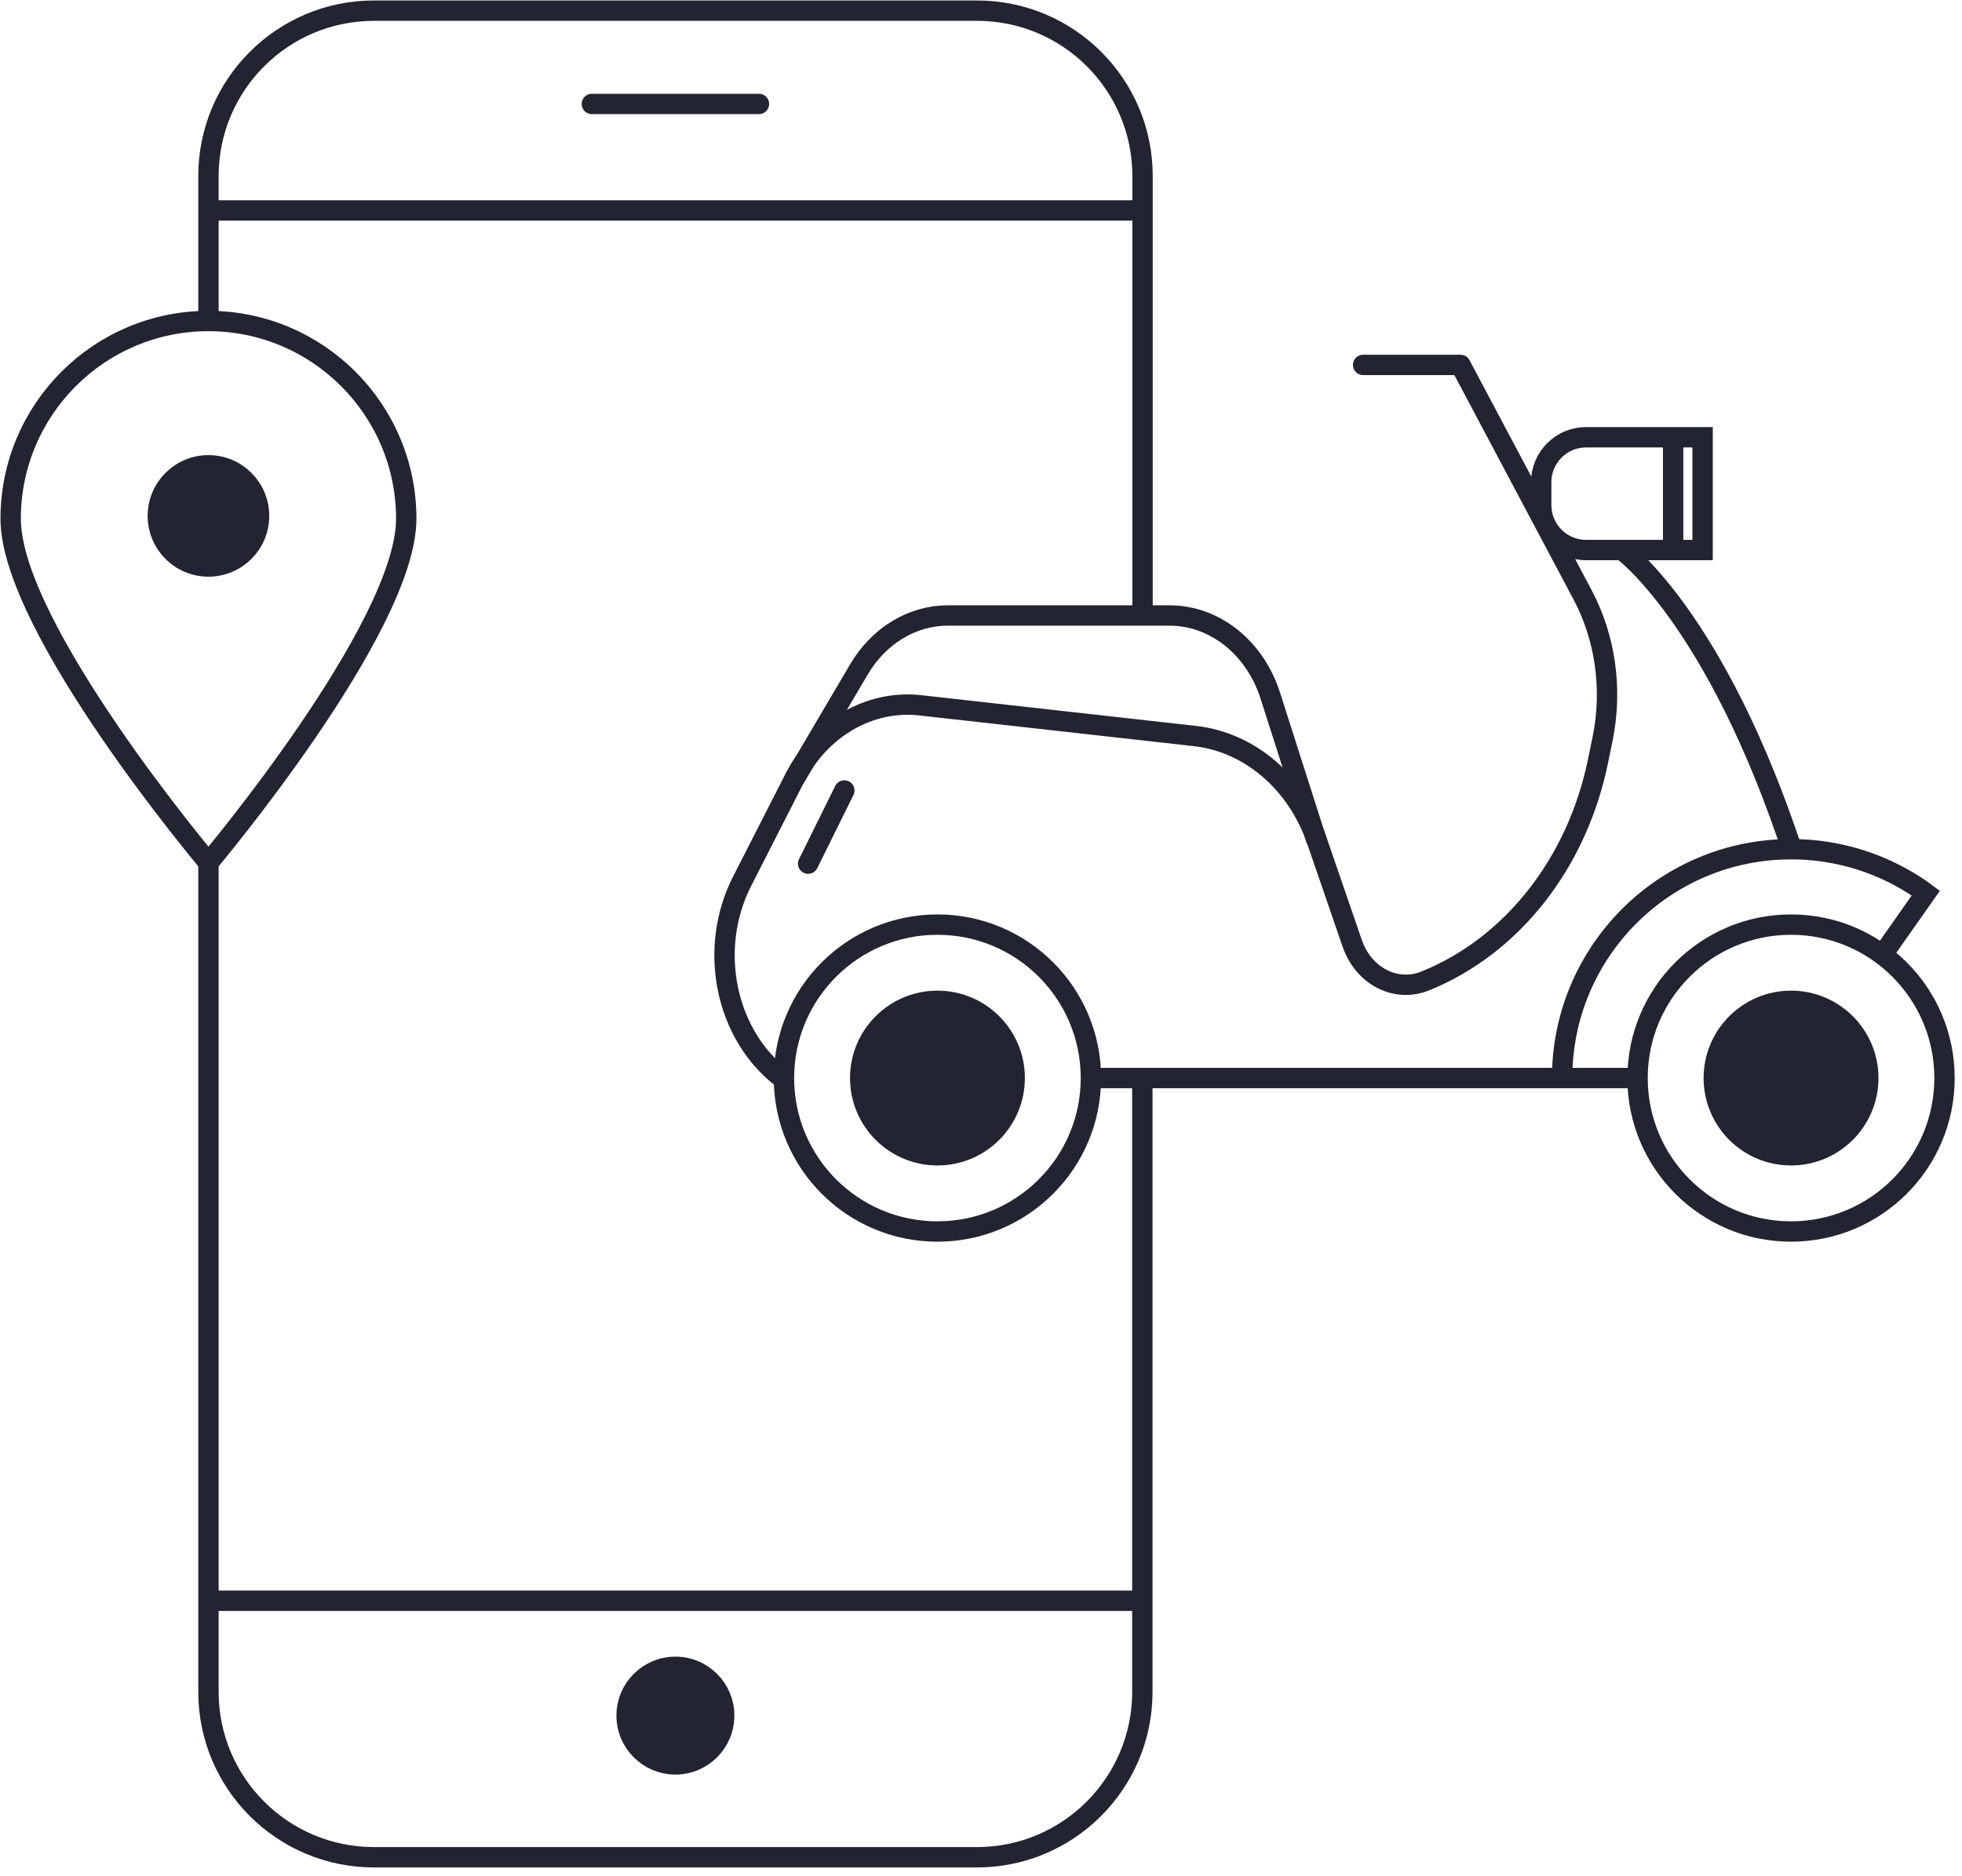 <svg width="184" height="176" viewBox="0 0 184 176" fill="none" xmlns="http://www.w3.org/2000/svg">
<path d="M1 48.661C1 38.423 9.312 30.111 19.55 30.111C29.787 30.111 38.099 38.423 38.099 48.661C38.099 58.899 19.55 80.918 19.55 80.918C19.55 80.918 1 58.918 1 48.661Z" stroke="#222431" stroke-width="1.91" stroke-miterlimit="10" stroke-linecap="round" stroke-linejoin="round"/>
<path d="M19.549 53.141C22.171 53.141 24.296 51.016 24.296 48.394C24.296 45.772 22.171 43.647 19.549 43.647C16.927 43.647 14.802 45.772 14.802 48.394C14.802 51.016 16.927 53.141 19.549 53.141Z" fill="#222431" stroke="#222431" stroke-width="1.91" stroke-miterlimit="10" stroke-linecap="round" stroke-linejoin="round"/>
<path d="M167.966 115.521C175.916 115.521 182.36 109.076 182.36 101.127C182.36 93.177 175.916 86.733 167.966 86.733C160.017 86.733 153.573 93.177 153.573 101.127C153.573 109.076 160.017 115.521 167.966 115.521Z" stroke="#222431" stroke-width="1.91" stroke-miterlimit="10"/>
<path d="M167.967 108.371C171.968 108.371 175.211 105.128 175.211 101.127C175.211 97.126 171.968 93.882 167.967 93.882C163.966 93.882 160.722 97.126 160.722 101.127C160.722 105.128 163.966 108.371 167.967 108.371Z" fill="#222431" stroke="#222431" stroke-width="1.91" stroke-miterlimit="10"/>
<path d="M87.915 115.521C95.864 115.521 102.308 109.076 102.308 101.127C102.308 93.177 95.864 86.733 87.915 86.733C79.965 86.733 73.521 93.177 73.521 101.127C73.521 109.076 79.965 115.521 87.915 115.521Z" stroke="#222431" stroke-width="1.91" stroke-miterlimit="10"/>
<path d="M87.916 108.371C91.917 108.371 95.16 105.128 95.16 101.127C95.16 97.126 91.917 93.882 87.916 93.882C83.915 93.882 80.671 97.126 80.671 101.127C80.671 105.128 83.915 108.371 87.916 108.371Z" fill="#222431" stroke="#222431" stroke-width="1.91" stroke-miterlimit="10"/>
<path d="M153.553 101.126H102.327" stroke="#222431" stroke-width="1.91" stroke-miterlimit="10"/>
<path d="M127.836 34.23H136.967L148.425 55.81C150.56 59.833 151.228 64.637 150.313 69.213L149.874 71.348C147.93 80.918 141.829 88.716 133.669 92.014C130.905 93.139 127.855 91.556 126.806 88.468L123.508 78.879C121.64 73.407 117.198 69.613 112.05 69.041L86.313 66.162C81.528 65.629 76.915 68.317 74.512 73.026L69.594 82.672C66.372 88.983 68.011 97.047 73.35 101.127" stroke="#222431" stroke-width="1.91" stroke-miterlimit="10" stroke-linecap="round" stroke-linejoin="round"/>
<path d="M74.513 73.045L80.556 62.788C82.424 59.623 85.551 57.736 88.887 57.736H109.687C113.9 57.736 117.675 60.729 119.123 65.228L123.489 78.897" stroke="#222431" stroke-width="1.91" stroke-miterlimit="10"/>
<path d="M159.673 51.597H148.749C146.424 51.597 144.536 49.71 144.536 47.384V45.23C144.536 42.904 146.424 41.016 148.749 41.016H159.673V51.597Z" stroke="#222431" stroke-width="1.91" stroke-miterlimit="10"/>
<path d="M152.125 51.597C152.125 51.597 160.932 57.946 168.196 80.137" stroke="#222431" stroke-width="1.91" stroke-miterlimit="10"/>
<path d="M156.909 51.597V41.016" stroke="#222431" stroke-width="1.91" stroke-miterlimit="10"/>
<path d="M79.183 74.15L75.79 81.014" stroke="#222431" stroke-width="1.91" stroke-miterlimit="10" stroke-linecap="round" stroke-linejoin="round"/>
<path d="M146.5 101.127C146.5 89.268 156.108 79.66 167.966 79.66C171.665 79.66 175.153 80.594 178.204 82.253C179.042 82.71 179.843 83.206 180.606 83.778L176.545 89.554" stroke="#222431" stroke-width="1.91" stroke-miterlimit="10"/>
<path d="M19.55 30.111V16.518C19.55 7.959 26.49 1 35.069 1H91.633C100.193 1 107.151 7.939 107.151 16.518V57.736" stroke="#222431" stroke-width="1.91" stroke-miterlimit="10"/>
<path d="M107.132 101.127V158.701C107.132 167.261 100.193 174.22 91.614 174.22H35.069C26.509 174.22 19.55 167.28 19.55 158.701V81.014" stroke="#222431" stroke-width="1.91" stroke-miterlimit="10"/>
<path d="M63.341 165.507C65.868 165.507 67.916 163.459 67.916 160.932C67.916 158.405 65.868 156.356 63.341 156.356C60.814 156.356 58.765 158.405 58.765 160.932C58.765 163.459 60.814 165.507 63.341 165.507Z" fill="#222431" stroke="#222431" stroke-width="1.91" stroke-miterlimit="10"/>
<path d="M55.506 9.751H71.177" stroke="#222431" stroke-width="1.91" stroke-miterlimit="10" stroke-linecap="round" stroke-linejoin="round"/>
<path d="M19.55 19.741H107.132" stroke="#222431" stroke-width="1.91" stroke-miterlimit="10"/>
<path d="M19.55 150.16H107.132" stroke="#222431" stroke-width="1.91" stroke-miterlimit="10"/>
</svg>
